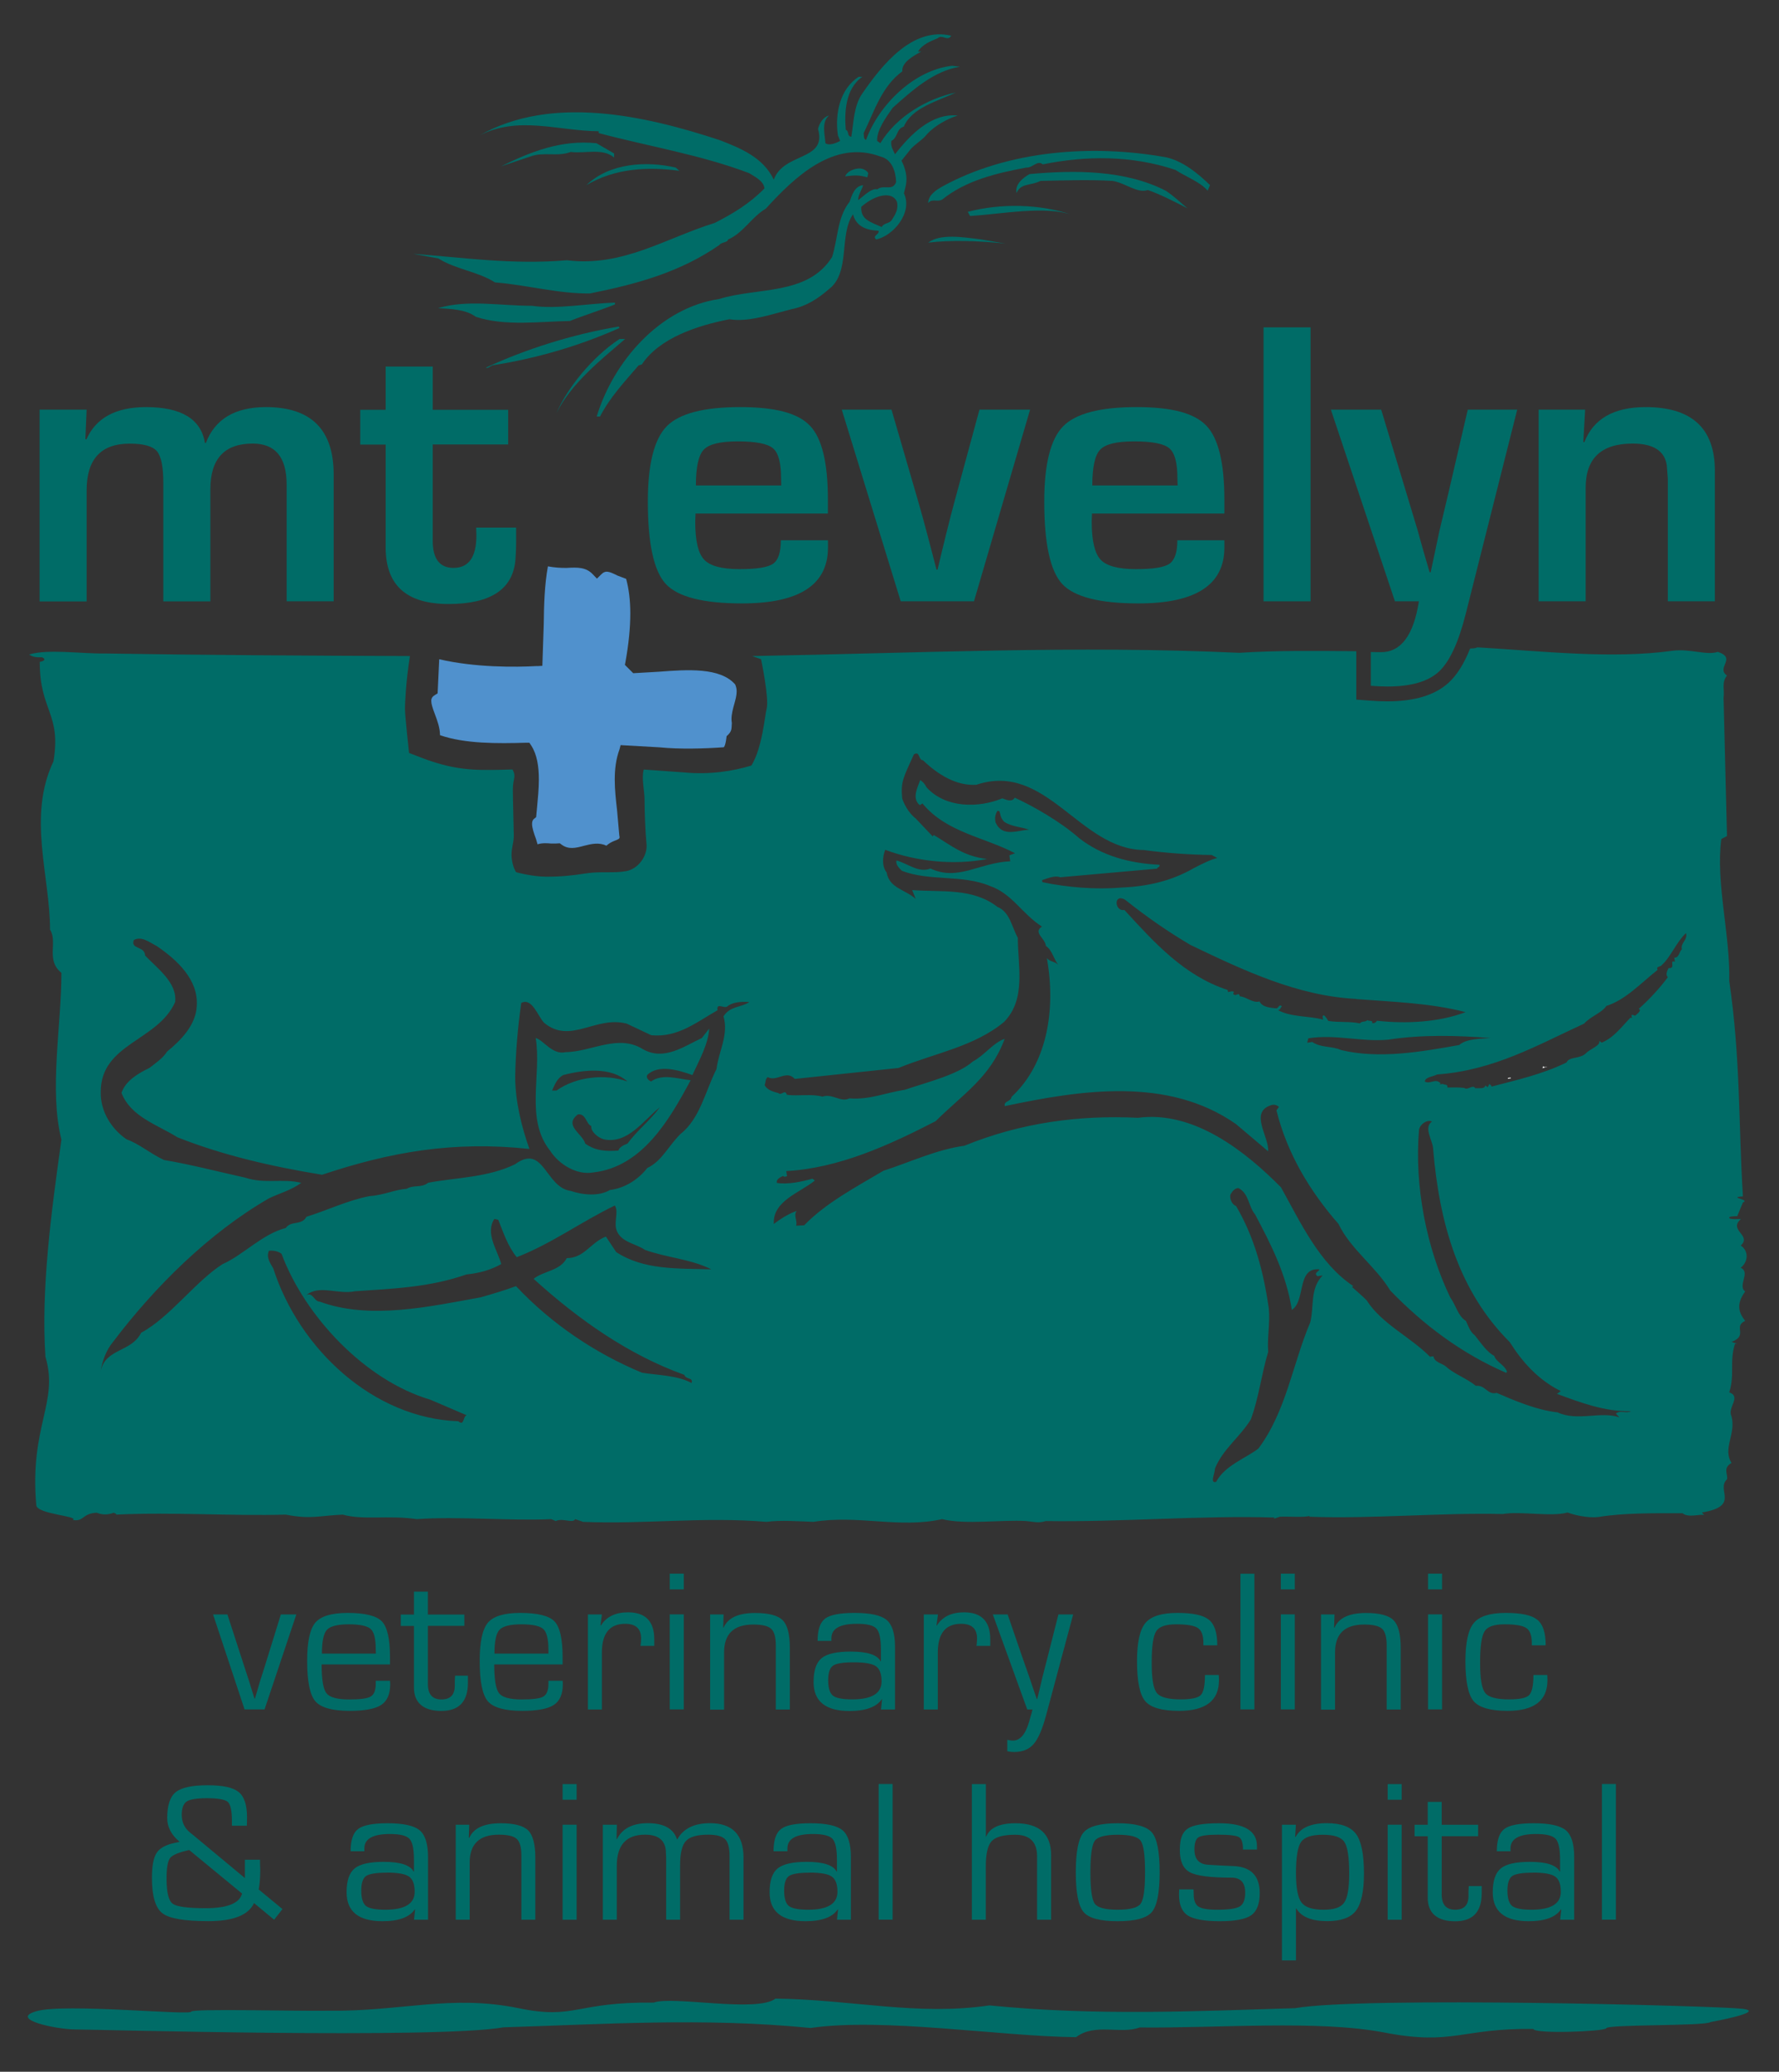 <?xml version="1.0" encoding="UTF-8"?><svg id="Layer_1" xmlns="http://www.w3.org/2000/svg" viewBox="0 0 243.55 283.46"><rect x="0" y="0" width="243.55" height="283.46" fill="#333333" stroke="none"/><defs><style>.cls-1{fill:none;}.cls-2{fill:#006c67;}.cls-3{fill:#5091cd;}.cls-4{fill:#fff;}</style></defs><path class="cls-4" d="M231.66,126.7c.18.38-.42.35-.35.76.08-.25-.12-.81.35-.76"/><path class="cls-4" d="M211.84,145.94l-.68.22.13-.31c.1.28.37.07.55.09"/><polygon class="cls-4" points="206.44 147.6 206.42 147.49 206.82 147.43 206.84 147.54 206.44 147.6"/><path class="cls-3" d="M73.53,91.14l.72-.04.19-5.68c.03-2.67.11-5.4.57-7.93.89.16,1.78.23,2.58.21,1.47-.08,2.62-.12,3.57.88l.56.59.58-.57c.59-.6,1.06-.44,2.23.15,0,0,.67.25,1.19.45.37,1.36.57,2.93.57,4.73,0,1.97-.22,4.17-.66,6.63l-.08.41,1.14,1.14,3.46-.2c3.96-.3,8.44-.62,10.5,1.74.13.31.2.62.2.94,0,.56-.16,1.15-.34,1.78-.18.66-.37,1.35-.37,2.05,0,.16.03.33.05.5-.06.85.05,1.13-.72,1.81,0,0-.11,1.24-.38,1.51-2.64.19-6.04.29-8.81.01l-5.32-.3-.14.55c-.5,1.36-.66,2.75-.66,4.18s.16,2.8.32,4.2l.3,3.4c.02.11.04.2.04.27,0,.21-.14.28-.69.49-.36.13-.76.35-1.12.67-.99-.49-2.08-.24-3.01,0-1.16.31-2.17.58-3.16-.18l-.2-.15-.52.03h-.71c-.52-.05-1.2-.09-1.82.11-.09-.31-.19-.67-.19-.67-.31-.84-.56-1.58-.56-2.12,0-.31.08-.56.29-.71l.27-.22.13-1.4c.11-1.18.24-2.48.24-3.75,0-1.75-.24-3.43-1.06-4.67l-.24-.36h-.44c-3.93.12-8.4.15-11.79-1.03-.01-1.01-.37-1.99-.7-2.87-.33-.86-.5-1.42-.5-1.82,0-.37.16-.6.51-.81l.36-.22s.16-3.44.22-4.67c4.9,1.14,10.42,1.1,13.4.93"/><path class="cls-2" d="M84.07,20.98v.57c-1.57-1.33-3.91-.51-5.93-.76-1.83.7-3.72-.06-5.55.63l-3.98,1.33c3.98-1.96,8.2-3.66,13.05-3.15l2.4,1.39Z"/><path class="cls-2" d="M165.65,25.33l-.32.76c-1.01-1.2-2.96-1.89-4.41-2.84-5.99-2.02-12.3-1.96-18.16-.76-.75-.63-1.39.5-2.27.44-4.1.76-8.26,1.77-11.47,4.35-.76.44-1.33-.19-1.96.5.06-1.13,1.07-1.76,1.96-2.27,9.07-4.98,20.67-5.8,30.7-3.97,2.4.57,4.41,2.33,5.93,3.78"/><path class="cls-2" d="M93.02,23.37c-4.35-.57-8.76-.38-12.74,1.96,3.15-3.03,8.2-3.34,12.23-2.4l.5.44Z"/><path class="cls-2" d="M118.87,23.69l-.13.57c-1.17-.31-1.63-.31-3.02-.13.19-.63,1.07-1.01,1.76-1.07.44-.06,1.08.12,1.39.63"/><path class="cls-2" d="M162.63,28.54c-1.45-.76-3.97-2.04-5.49-2.54-1.45.5-3.13-1-4.84-1.25-3.15-.19-6.38-.07-9.85,0-1.35.69-2.71.27-3.28,1.66-.25-1.2.88-2.08,1.77-2.59,6.24-.57,13.11-.57,18.66,2.28,1.14.75,1.89,1.51,3.03,2.46"/><path class="cls-2" d="M130.22,4.9c-.51.82-1.2-.25-1.83.32-1.01.44-2.08.82-2.71,1.83h.44c-1.01.57-2.71,1.46-2.59,2.71-2.84,2.08-3.84,5.49-5.29,8.45.06.38-.06.76.32.94,1.76-4.85,6.62-9.58,11.79-10.15l1.07.13c-3.59.57-6.5,3.21-9.2,5.61-.95,1.33-2.21,3.09-2.14,4.54l.44.31c2.21-3.66,6.43-6.12,10.34-6.93-2.52,1.2-6.05,2.08-7.12,4.66-1.08.32-.76,1.45-1.71,1.96-.13.75.25,1.26.5,1.83,2.09-2.71,5.04-5.67,8.58-5.3-1.45.44-3.22,1.45-4.23,2.58-.5.7-1.64,1.33-2.26,2.08l-1.2,1.51c1.13,2.3.55,3.45.33,4.47,1.26,2.63-1.48,5.83-3.79,6.31-.63-.5.5-.69.31-1.19-1.39-.06-3.03-.43-3.49-2.25-1.96,2.84-.3,7.99-3.32,10.26-1.51,1.32-3.15,2.34-5.04,2.71-2.77.69-5.93,1.83-8.57,1.39-4.48.88-9.59,2.59-11.98,6.18l-.44.13c-1.95,2.27-3.91,4.35-5.29,7h-.45c2.27-7.51,8.64-14.88,16.77-16.08,5.24-1.64,12.11-.44,15.45-5.74.82-2.52.69-5.42,2.4-7.56.31-.89.69-2.15,1.83-2.27.06.25-.66,1.25-.66,2.04.8-.57,1.81-1.67,2.63-1.48.88-.7,2.13.32,2.57-1.01-.06-1.45-.57-3.09-2.14-3.47-6.37-2.39-11.79,2.84-15.7,7.13-1.95,1.14-3.09,3.34-5.17,4.22-.06.44-.88.32-1.2.76-5.29,3.66-11.1,5.3-17.71,6.62-4.29.06-8.77-1.19-12.99-1.51-2.4-1.52-5.36-1.77-7.76-3.28l-3.46-.63c6.93.5,13.49,1.52,21.06.88,7.63.95,13.49-3.02,20.24-5.11,2.46-1.25,4.79-2.65,6.81-4.72-.13-1.07-1.33-1.58-2.08-2.08-6.62-2.52-13.74-3.66-20.61-5.49v-.25c-5.68-.06-10.97-2.15-16.33.57,9.9-5.61,22.7-2.71,32.85.63,2.78,1.07,5.99,2.34,7.44,5.42,1.39-3.78,7.32-2.52,6.06-6.94.19-.76.69-1.64,1.51-1.83-1.07.88-.57,2.58-.5,3.78.5.38,1.45,0,2.02-.31l-.31-.76c-.44-3.03.31-6.37,2.84-8.01h.51c-2.39,1.64-2.46,5.05-2.27,7.25.5.19.12.89.76.95.31-1.83.31-4.23,1.51-5.93,2.65-3.84,6.87-9.2,12.23-7.88M117.91,28.29c-.11,1.71,1.15,2.05,2.79,2.77.32-.57.95-.44,1.33-.88.5-.76,1.01-1.51.76-2.58-.63-1.45-2.92-1.02-4.87.69"/><path class="cls-2" d="M146.86,29.42c-3.85-1.32-9.64-.13-14.06.13l-.31-.57c4.6-1.2,9.96-1.07,14.37.44"/><path class="cls-2" d="M137.66,33.33c-3.53-.38-7.62-.51-10.59-.13,1.64-1.26,4.79-.75,7.25-.44l3.34.57Z"/><path class="cls-2" d="M84.19,41.4v.25c-1.83.75-4.29,1.51-6.18,2.27-4.04.06-8.83.75-12.86-.57-1.45-1.07-3.53-1.07-5.18-1.19,4.04-1.2,8.45-.32,12.87-.32,3.34.5,7.75-.32,11.35-.44"/><path class="cls-2" d="M84.82,44.87c-5.36,2.4-11.28,4.16-17.4,5.11-.31.13-.7.51-.88.31,5.3-2.46,11.73-4.54,18.16-5.61l.12.19Z"/><path class="cls-2" d="M85.58,46.38c-3.22,2.77-7.38,6.05-9.4,10.15,1.39-3.28,4.79-7.63,8.64-10.15h.76Z"/><path class="cls-2" d="M5.42,56.05h6.44l-.17,4.03.14.03c1.31-2.94,4.03-4.41,8.17-4.41,4.83,0,7.52,1.64,8.06,4.91h.12c1.25-3.27,3.99-4.91,8.23-4.91,6.18,0,9.27,3.08,9.27,9.22v17.35h-6.44v-15.98c0-3.73-1.55-5.6-4.64-5.6-3.87,0-5.8,2.08-5.8,6.25v15.34h-6.44v-16.23c0-2.19-.3-3.63-.88-4.32-.59-.69-1.83-1.03-3.73-1.03-3.93,0-5.89,2.13-5.89,6.39v15.2h-6.44v-26.22Z"/><path class="cls-2" d="M69.57,56.05v4.76h-10.33v13.17c0,2.48.95,3.72,2.85,3.72,2.09,0,3.13-1.49,3.13-4.46l-.03-1.05h5.47v1.32c.01,1.2-.03,2.24-.1,3.12-.36,4.01-3.41,6.01-9.16,6.01s-8.6-2.57-8.6-7.72v-14.09h-3.48v-4.76h3.48v-5.92h6.44v5.92h10.33Z"/><path class="cls-2" d="M106.91,73.92h6.44v1c0,5.1-3.92,7.64-11.76,7.64-5.32,0-8.79-.89-10.44-2.66-1.64-1.77-2.46-5.53-2.46-11.28,0-5.09.86-8.52,2.57-10.28,1.72-1.76,5.07-2.64,10.05-2.64s7.98.86,9.6,2.57c1.62,1.71,2.43,5.07,2.43,10.06v1.93s-18.12,0-18.12,0c-.02.58-.04.96-.04,1.15,0,2.57.4,4.29,1.22,5.16.81.87,2.43,1.3,4.85,1.3s3.88-.25,4.59-.74c.71-.5,1.06-1.57,1.06-3.2M106.96,66.43l-.03-1.04c0-2.08-.37-3.44-1.11-4.06-.74-.62-2.34-.94-4.8-.94s-3.95.38-4.67,1.13c-.72.75-1.08,2.39-1.08,4.9h11.68Z"/><path class="cls-2" d="M141.02,56.05l-7.68,26.22h-10.03l-8.07-26.22h6.81l3.53,12.12c.49,1.68.93,3.3,1.35,4.87l.64,2.44.64,2.46h.14l.59-2.46.59-2.41c.45-1.83.87-3.45,1.26-4.87l3.3-12.15h6.92Z"/><path class="cls-2" d="M161.17,73.92h6.45v1c0,5.1-3.92,7.64-11.76,7.64-5.32,0-8.8-.89-10.44-2.66-1.64-1.77-2.46-5.53-2.46-11.28,0-5.09.86-8.52,2.57-10.28,1.72-1.76,5.07-2.64,10.05-2.64s7.98.86,9.6,2.57c1.62,1.71,2.44,5.07,2.44,10.06v1.93s-18.12,0-18.12,0c-.03.58-.04.96-.04,1.15,0,2.57.41,4.29,1.21,5.16.81.87,2.43,1.3,4.85,1.3s3.88-.25,4.59-.74c.71-.5,1.07-1.57,1.07-3.2M161.22,66.43l-.03-1.04c0-2.08-.37-3.44-1.11-4.06-.73-.62-2.34-.94-4.8-.94s-3.94.38-4.66,1.13c-.72.75-1.08,2.39-1.08,4.9h11.68Z"/><rect class="cls-2" x="172.98" y="44.79" width="6.44" height="37.48"/><path class="cls-2" d="M207.71,56.05l-7.03,27.87c-.99,3.95-2.22,6.61-3.69,7.97-1.47,1.36-3.82,2.04-7.05,2.04-.73,0-1.48-.04-2.27-.1v-4.62c.56.01,1.03.02,1.4.02,2.73,0,4.46-2.32,5.18-6.96h-3.28l-8.77-26.22h6.89l3.36,11.11,1.68,5.57c.09.37.36,1.31.78,2.8l.81,2.77h.14l.59-2.77c.3-1.42.49-2.35.59-2.8l1.32-5.57,2.58-11.11h6.75Z"/><path class="cls-2" d="M210.63,56.05h6.38l-.25,4.42.14.03c1.24-3.2,4.04-4.8,8.39-4.8,6.32,0,9.48,2.91,9.48,8.72v17.85h-6.44v-16.76l-.14-1.85c-.3-1.98-1.86-2.97-4.68-2.97-4.29,0-6.43,2.02-6.43,6.05v15.53h-6.44v-26.22Z"/><polygon class="cls-2" points="40.57 220.89 36.22 233.88 33.48 233.88 29.17 220.89 31.13 220.89 33.43 227.96 34.15 230.17 34.49 231.28 34.84 232.4 34.9 232.4 35.23 231.3 35.55 230.18 36.25 227.98 38.45 220.89 40.57 220.89"/><path class="cls-2" d="M51.46,229.96h1.94l.02.48c0,1.35-.41,2.29-1.23,2.83-.82.54-2.26.81-4.31.81-2.39,0-3.96-.44-4.71-1.31-.75-.88-1.12-2.72-1.12-5.53,0-2.6.37-4.34,1.12-5.23.75-.88,2.22-1.33,4.41-1.33,2.39,0,3.96.39,4.7,1.16.74.77,1.11,2.39,1.11,4.87v1.02h-9.36c0,2.06.22,3.37.66,3.94.44.56,1.46.85,3.08.85s2.52-.13,2.98-.4c.46-.27.69-.85.69-1.75v-.4ZM51.46,226.25l-.02-.62c0-1.42-.23-2.33-.69-2.75-.46-.42-1.46-.64-2.99-.64s-2.54.25-3,.75c-.46.5-.69,1.58-.69,3.26h7.39Z"/><path class="cls-2" d="M63.57,220.89v1.56h-4.99v7.96c0,1.41.62,2.11,1.85,2.11s1.83-.63,1.83-1.89v-.64s.04-.72.04-.72h1.76v.97c0,2.56-1.21,3.85-3.63,3.85s-3.76-1.07-3.76-3.21v-8.42h-1.8v-1.56h1.8v-3.13h1.91v3.13h4.99Z"/><path class="cls-2" d="M75.08,229.96h1.95l.02.48c0,1.35-.41,2.29-1.23,2.83-.82.54-2.26.81-4.32.81-2.39,0-3.96-.44-4.71-1.31-.75-.88-1.12-2.72-1.12-5.53,0-2.6.38-4.34,1.13-5.23.75-.88,2.23-1.33,4.41-1.33,2.39,0,3.96.39,4.7,1.16.74.77,1.11,2.39,1.11,4.87v1.02h-9.36c0,2.06.22,3.37.66,3.94.44.56,1.46.85,3.08.85s2.53-.13,2.99-.4c.46-.27.69-.85.69-1.75v-.4ZM75.08,226.25v-.62c-.01-1.42-.24-2.33-.71-2.75-.46-.42-1.46-.64-2.99-.64s-2.54.25-3,.75c-.46.5-.69,1.58-.69,3.26h7.38Z"/><path class="cls-2" d="M80.49,220.89h1.91l-.19,1.49.04.04c.75-1.21,2-1.82,3.73-1.82,2.39,0,3.59,1.23,3.59,3.69v.9h-1.89l.05-.33c.03-.34.04-.58.04-.69,0-1.33-.73-2-2.18-2-2.12,0-3.19,1.31-3.19,3.93v7.79h-1.91v-13Z"/><path class="cls-2" d="M91.69,217.46h1.92v-2.15h-1.92v2.15ZM91.69,233.88h1.92v-13h-1.92v13Z"/><path class="cls-2" d="M97.21,220.89h1.85l-.05,1.77.05.04c.58-1.34,2.02-2.01,4.31-2.01,1.86,0,3.11.33,3.77.98.66.66.99,1.91.99,3.77v8.46h-1.92v-8.78c0-1.12-.21-1.88-.64-2.27-.42-.39-1.24-.58-2.45-.58-2.66,0-3.99,1.27-3.99,3.82v7.82h-1.91v-13Z"/><path class="cls-2" d="M113.82,224.51h-1.89c0-1.51.34-2.53,1.03-3.05.68-.52,2.03-.78,4.02-.78,2.17,0,3.63.32,4.4.96.76.64,1.15,1.85,1.15,3.65v8.6h-1.92l.15-1.4h-.04c-.72,1.06-2.2,1.61-4.42,1.61-3.28,0-4.92-1.32-4.92-3.97,0-1.57.37-2.66,1.1-3.26.73-.6,2.06-.9,3.98-.9,2.28,0,3.65.44,4.1,1.34h.04v-1.59c0-1.49-.2-2.45-.61-2.89-.41-.45-1.3-.66-2.67-.66-2.34,0-3.5.66-3.5,1.97,0,.06,0,.19,0,.38M116.88,227.44c-1.46,0-2.4.15-2.84.46-.44.31-.66.97-.66,2s.22,1.76.65,2.1c.43.34,1.32.51,2.65.51,2.68,0,4.01-.82,4.01-2.46,0-1.03-.26-1.72-.78-2.08-.52-.35-1.53-.53-3.03-.53"/><path class="cls-2" d="M126.49,220.89h1.92l-.2,1.49.04.04c.75-1.21,2-1.82,3.73-1.82,2.39,0,3.59,1.23,3.59,3.69v.9h-1.89l.04-.33c.03-.34.04-.58.04-.69,0-1.33-.73-2-2.18-2-2.13,0-3.19,1.31-3.19,3.93v7.79h-1.92v-13Z"/><path class="cls-2" d="M146.92,220.89l-3.69,13.74c-.52,1.94-1.09,3.27-1.72,3.99-.63.73-1.53,1.09-2.7,1.09-.24,0-.54-.03-.91-.1v-1.57c.26.06.48.1.67.11,1.02.05,1.79-.78,2.29-2.49l.37-1.28s.05-.21.12-.49h-.72l-4.71-13h2.03l1.99,5.79,1.01,2.88.49,1.46.5,1.44h.06l.35-1.44.34-1.46.74-2.88,1.47-5.79h2.03Z"/><path class="cls-2" d="M164.96,229.18h1.9l.02.71c0,2.79-1.82,4.19-5.46,4.19-2.34,0-3.88-.44-4.63-1.32-.75-.88-1.13-2.7-1.13-5.45,0-2.58.38-4.33,1.15-5.25.77-.92,2.22-1.38,4.37-1.38s3.55.31,4.32.93c.77.62,1.15,1.79,1.15,3.5h-1.9v-.34c0-1.01-.25-1.68-.75-2.02-.5-.34-1.49-.51-2.97-.51s-2.35.32-2.75.96c-.41.64-.61,2.07-.61,4.29s.23,3.55.7,4.14c.46.59,1.55.88,3.26.88,1.45,0,2.36-.19,2.75-.58.39-.39.58-1.3.58-2.75"/><rect class="cls-2" x="169.82" y="215.32" width="1.91" height="18.56"/><path class="cls-2" d="M177.26,217.46h-1.91v-2.15h1.91v2.15ZM177.26,233.88h-1.91v-13h1.91v13Z"/><path class="cls-2" d="M180.85,220.89h1.85l-.06,1.77.06.04c.58-1.34,2.01-2.01,4.31-2.01,1.85,0,3.11.33,3.76.98.66.66.99,1.91.99,3.77v8.46h-1.92v-8.78c0-1.12-.21-1.88-.63-2.27-.43-.39-1.24-.58-2.45-.58-2.66,0-3.99,1.27-3.99,3.82v7.82h-1.92v-13Z"/><path class="cls-2" d="M195.5,217.46h1.92v-2.15h-1.92v2.15ZM195.5,233.88h1.92v-13h-1.92v13Z"/><path class="cls-2" d="M209.93,229.18h1.9l.02.71c0,2.79-1.82,4.19-5.46,4.19-2.34,0-3.88-.44-4.64-1.32-.75-.88-1.13-2.7-1.13-5.45,0-2.58.38-4.33,1.15-5.25.76-.92,2.22-1.38,4.37-1.38s3.55.31,4.32.93c.77.62,1.15,1.79,1.15,3.5h-1.9v-.34c0-1.01-.25-1.68-.75-2.02-.5-.34-1.49-.51-2.97-.51s-2.35.32-2.75.96c-.41.64-.61,2.07-.61,4.29s.23,3.55.7,4.14c.46.59,1.55.88,3.26.88,1.45,0,2.37-.19,2.75-.58.39-.39.59-1.3.59-2.75"/><path class="cls-2" d="M33.54,254.45h2.06v.49s.03.94.03.94c0,.99-.07,1.87-.21,2.64l3.25,2.68-1.14,1.46-2.75-2.28c-.77,1.65-2.85,2.47-6.23,2.47s-5.37-.36-6.32-1.08c-.95-.73-1.43-2.34-1.43-4.84,0-1.64.22-2.79.66-3.44.44-.66,1.29-1.11,2.57-1.37.12-.03.3-.07.56-.12-1.13-.94-1.7-2.03-1.7-3.25,0-1.73.39-2.91,1.16-3.54.77-.63,2.23-.95,4.36-.95s3.51.31,4.27.93c.76.62,1.14,1.77,1.14,3.46l-.02,1.15h-2.05v-.69c0-1.38-.19-2.23-.56-2.57-.38-.33-1.33-.51-2.86-.51-1.39,0-2.31.15-2.77.45-.45.3-.68.91-.68,1.82,0,1.03.4,1.86,1.19,2.47l.47.38,6.99,5.81v-2.52ZM25.9,253.12c-1.4.31-2.27.67-2.6,1.08-.33.41-.5,1.34-.5,2.79,0,1.89.27,3.04.82,3.46.55.43,2.06.63,4.53.63,2.96,0,4.63-.66,4.99-2l-7.25-5.97Z"/><path class="cls-2" d="M49.89,253.29h-1.89c0-1.51.34-2.53,1.03-3.05.69-.52,2.03-.78,4.02-.78,2.17,0,3.63.32,4.4.96.76.64,1.15,1.86,1.15,3.65v8.59h-1.92l.15-1.4-.04-.02c-.73,1.08-2.2,1.62-4.42,1.62-3.28,0-4.92-1.32-4.92-3.96,0-1.57.36-2.65,1.1-3.26.73-.6,2.06-.9,3.98-.9,2.28,0,3.65.45,4.1,1.34l.04-.02v-1.58c0-1.49-.2-2.45-.61-2.89-.41-.44-1.3-.66-2.68-.66-2.33,0-3.5.66-3.5,1.97,0,.07,0,.19,0,.38M52.95,256.22c-1.46,0-2.4.16-2.84.46-.44.31-.65.98-.65,2s.21,1.76.65,2.1c.43.34,1.32.51,2.64.51,2.68,0,4.02-.82,4.02-2.46,0-1.03-.26-1.72-.78-2.08-.52-.36-1.53-.54-3.03-.54"/><path class="cls-2" d="M62.39,249.66h1.85l-.06,1.77.06.04c.58-1.34,2.02-2.01,4.31-2.01,1.85,0,3.11.33,3.76.98.65.66.98,1.91.98,3.76v8.46h-1.91v-8.79c0-1.12-.21-1.88-.64-2.27-.42-.39-1.24-.58-2.45-.58-2.66,0-3.99,1.28-3.99,3.82v7.82h-1.91v-13Z"/><path class="cls-2" d="M78.94,246.24h-1.92v-2.14h1.92v2.14ZM78.94,262.66h-1.92v-13h1.92v13Z"/><path class="cls-2" d="M82.54,249.66h1.91l-.04,1.95.04.04c.73-1.46,2.14-2.2,4.23-2.2,2.2,0,3.53.74,4,2.2h.05c.81-1.46,2.3-2.2,4.47-2.2,3.06,0,4.59,1.57,4.59,4.71v8.5h-1.91v-8.68c0-1.15-.2-1.93-.61-2.34-.41-.41-1.18-.62-2.31-.62-1.5,0-2.52.29-3.05.86-.53.57-.8,1.66-.8,3.26v7.52h-1.91v-8.5l-.03-.6c0-1.69-.95-2.54-2.86-2.54-2.58,0-3.87,1.43-3.87,4.26v7.38h-1.91v-13Z"/><path class="cls-2" d="M107.79,253.29h-1.89c0-1.51.34-2.53,1.03-3.05.68-.52,2.02-.78,4.02-.78,2.17,0,3.64.32,4.4.96.76.64,1.14,1.86,1.14,3.65v8.59h-1.91l.15-1.4-.04-.02c-.72,1.08-2.2,1.62-4.41,1.62-3.28,0-4.92-1.32-4.92-3.96,0-1.57.36-2.65,1.1-3.26.74-.6,2.06-.9,3.98-.9,2.28,0,3.65.45,4.1,1.34l.04-.02v-1.58c0-1.49-.2-2.45-.61-2.89-.41-.44-1.3-.66-2.67-.66-2.34,0-3.5.66-3.5,1.97,0,.07,0,.19,0,.38M110.85,256.22c-1.46,0-2.4.16-2.84.46-.44.31-.66.98-.66,2s.22,1.76.65,2.1c.44.34,1.32.51,2.64.51,2.68,0,4.01-.82,4.01-2.46,0-1.03-.26-1.72-.78-2.08-.52-.36-1.53-.54-3.03-.54"/><rect class="cls-2" x="120.29" y="244.09" width="1.91" height="18.56"/><path class="cls-2" d="M134.97,244.09v7.18l.04.03c.48-1.22,1.82-1.84,4.01-1.84,3.25,0,4.88,1.45,4.88,4.36v8.84h-1.92v-8.67c0-1.97-1-2.96-2.99-2.96-1.6,0-2.68.29-3.22.87-.54.57-.81,1.73-.81,3.45v7.31h-1.91v-18.56h1.91Z"/><path class="cls-2" d="M153.01,249.46c2.4,0,3.96.42,4.68,1.25.72.84,1.07,2.65,1.07,5.45s-.36,4.61-1.07,5.45c-.72.84-2.27,1.25-4.68,1.25s-3.95-.41-4.66-1.25c-.72-.84-1.07-2.65-1.07-5.45s.36-4.61,1.07-5.45c.71-.83,2.27-1.25,4.66-1.25M153.01,251.03c-1.68,0-2.73.28-3.13.82-.4.56-.6,1.99-.6,4.31s.2,3.76.6,4.31c.4.55,1.45.82,3.13.82s2.74-.27,3.15-.82c.4-.55.6-1.99.6-4.31s-.2-3.76-.6-4.31c-.4-.55-1.45-.82-3.15-.82"/><path class="cls-2" d="M172.08,253.06h-1.91c0-.92-.18-1.48-.55-1.7-.37-.22-1.32-.34-2.84-.34-1.41,0-2.31.12-2.69.35-.38.23-.57.79-.57,1.67,0,1.34.64,2.04,1.92,2.1l1.54.09,1.94.09c2.36.12,3.54,1.35,3.54,3.71,0,1.46-.39,2.47-1.17,3.02-.78.54-2.21.81-4.28.81s-3.59-.26-4.4-.78c-.8-.52-1.2-1.47-1.2-2.86l.02-.71h1.97l.02.62c0,.86.21,1.44.65,1.73.44.29,1.29.43,2.57.43,1.57,0,2.59-.15,3.09-.45.49-.3.74-.93.74-1.88,0-1.38-.62-2.06-1.87-2.06-2.89,0-4.79-.24-5.71-.74-.91-.49-1.37-1.51-1.37-3.05s.36-2.44,1.08-2.92c.72-.49,2.16-.73,4.31-.73,3.45,0,5.17,1.04,5.17,3.12v.48Z"/><path class="cls-2" d="M175.49,249.66h1.92l-.1,1.64.06.04c.66-1.26,2.09-1.89,4.28-1.89,1.93,0,3.26.49,3.99,1.47.73.98,1.09,2.79,1.09,5.42,0,2.44-.37,4.14-1.1,5.09-.74.95-2.04,1.42-3.92,1.42-2.15,0-3.56-.58-4.25-1.74h-.04v7.11h-1.92v-18.56ZM181.1,251.03c-1.52,0-2.52.33-2.98.99-.46.66-.7,2.08-.7,4.25,0,2.01.25,3.36.75,4.02.5.67,1.5,1,3.01,1s2.38-.32,2.84-.97c.46-.65.69-1.98.69-4,0-2.22-.22-3.66-.67-4.31-.44-.66-1.43-.98-2.94-.98"/><path class="cls-2" d="M191.89,246.24h-1.91v-2.14h1.91v2.14ZM191.89,262.66h-1.91v-13h1.91v13Z"/><path class="cls-2" d="M202.36,249.66v1.57h-4.99v7.96c0,1.4.62,2.1,1.84,2.1s1.83-.63,1.83-1.88v-.64s.04-.72.04-.72h1.77v.97c0,2.57-1.21,3.85-3.63,3.85s-3.76-1.07-3.76-3.21v-8.42h-1.8v-1.57h1.8v-3.13h1.91v3.13h4.99Z"/><path class="cls-2" d="M206.81,253.29h-1.89c0-1.51.34-2.53,1.03-3.05.69-.52,2.03-.78,4.02-.78,2.17,0,3.63.32,4.4.96.76.64,1.14,1.86,1.14,3.65v8.59h-1.92l.15-1.4-.04-.02c-.73,1.08-2.2,1.62-4.42,1.62-3.28,0-4.92-1.32-4.92-3.96,0-1.57.37-2.65,1.1-3.26.73-.6,2.06-.9,3.98-.9,2.29,0,3.65.45,4.1,1.34l.04-.02v-1.58c0-1.49-.2-2.45-.61-2.89-.41-.44-1.3-.66-2.68-.66-2.33,0-3.5.66-3.5,1.97,0,.07,0,.19,0,.38M209.87,256.22c-1.46,0-2.4.16-2.84.46-.44.31-.66.98-.66,2s.22,1.76.65,2.1c.44.34,1.32.51,2.65.51,2.68,0,4.01-.82,4.01-2.46,0-1.03-.26-1.72-.78-2.08-.52-.36-1.53-.54-3.03-.54"/><rect class="cls-2" x="219.31" y="244.09" width="1.91" height="18.56"/><path class="cls-2" d="M10.29,277.67c2.5,0,49.42,1.32,58.65-.29,13.59-.41,27.4-1.36,42.03.09,9.91-1.45,25.84,1.14,36.35,1.26,2.56-1.98,6.15-.36,8.69-1.33,10.74.12,24.45-1.06,33.55.7,9.41,1.81,10.45-.62,20.35-.5.23.72,9.66.35,9.98-.08,0-.57,13.66-.29,14.28-.86,0,0,7.85-1.41,4.34-1.82-3.51-.4-51.97-1.7-61.2-.08-13.59.41-27.22,1.08-41.86-.38-9.91,1.46-18.77-.8-29.28-.93-2.56,1.97-14.13-.42-16.68.55-10.74-.12-10.72,2.36-18.4.78-9.35-1.93-16.17.45-26.07.33-4.84.07-18.52-.31-18.84.12,0,.57-17.29-1.17-21.18-.06-3.89,1.11,2.78,2.5,5.28,2.5"/><rect class="cls-1" x="3.82" y="4.7" width="235.59" height="274.07"/><path class="cls-2" d="M94.79,147.09c.95-2.05,2.18-4.24,2.3-6.36l-1,1.29c-2.42,1.12-5.19,3.18-8.07,1.53-3.43-2.12-7.01.36-10.61.41-1.77.41-3.01-1.65-4.07-1.94.83,5.07-1.47,11.08,1.95,15.39,1.24,1.94,3.71,3.41,5.95,3,6.72-.77,10.43-7.25,13.31-12.61-1.7-.18-3.89-.95-5.42.17-.24-.12-.71-.41-.53-.88,1.53-1.53,4.42-.64,6.18,0ZM76.18,149.21h-.6c.36-.77.65-1.65,1.53-2.12,2.89-.76,6.54-1.12,8.79.88-3-1.06-6.95-.71-9.72,1.24ZM90.32,151.52c-1.35,1.82-3.12,3.17-4.42,4.95-.47.18-1.12.47-1.24.95-1.7.12-3.12.06-4.54-.95-.36-1.36-3.01-2.48-1-4,1.12-.13,1.12,1.34,1.83,1.59-.12.71.88,1.59,1.7,1.82,3.3.71,5.48-2.65,7.66-4.36Z"/><path class="cls-2" d="M238.31,173.45c1.08-.84,1.08-2.35,0-3.03,1.56-1.41-1.72-2.09,0-3.6.15-.11-1.72.15-1.57-.27.15-.15.78-.15,1.09-.15l.78-1.88c1.09-.42-2.18-.68,0-.83-.62-10.03-.31-18.85-1.87-29.46.15-6.27-1.87-13.43-1.09-19.43l.78-.41-.47-18.93c.16-1.05-.31-2.09.47-3.03-1.56-1.1,1.4-2.35-1.25-3.24-1.56.52-3.74-.47-6.24-.15-8.27,1.15-17.79.05-26.67-.47l-.32.11c-.23.02-.46.04-.69.06-.83,2.07-1.79,3.61-2.91,4.64-1.84,1.71-4.67,2.58-8.41,2.58-.75,0-1.54-.03-2.42-.1l-1.84-.14v-6.62c-5.53-.05-11.13-.11-16.01.22-22.36-1.04-44.07.05-66.7.44.36.13.75.28,1.22.43,0,0,1.14,5.43.76,6.8-.24.86-.57,5.29-2.08,7.75-2.45.75-5.69,1.29-9.26.94,0,0-4.43-.32-5.48-.39-.34,1.17.11,2.89.11,4.13,0,1.53.11,4.52.27,6.07.16,1.56-1.08,3.38-2.79,3.7-1.71.31-3.42,0-5.44.3-2.02.31-3.42.46-5.44.46s-4.19-.62-4.19-.62c0,0-.43-.6-.59-1.84-.15-1.24.28-2.07.28-3.15,0-.69-.13-4.9-.13-6.32,0-1.55.51-1.67-.04-2.74-4.55.13-7.08.21-11.14-1.13-.11,0-3.03-1.13-3.03-1.13,0,0-.56-5.1-.56-6.05,0-.62.12-3.73.68-7.21-14.01-.05-28.3-.13-41.78-.35-3.28.05-7.72-.65-10.36.14.62.42,1.16.38,1.78.38.47.22.47.48-.32.63,0,6.74,2.97,7.02,1.88,13.61-3.59,7.51-.47,15.71-.47,23.02,1.09,1.73-.62,4.18,1.56,5.91,0,7.15-1.71,16.09,0,22.82-1.4,9.98-2.81,20.47-2.19,29.72,1.87,6.27-2.21,9.46-1.25,20.33.16,1.21,5.93,1.47,4.99,1.99,1.56.27,1.24-.88,3.27-.99.78.31,1.56.31,2.34,0,.15.11.47.15.31.26,7.8-.37,15.76.21,23.24,0,3.43.67,4.53.15,7.8,0,2.81.79,6.24.05,10.14.62,5.62-.41,12.79.26,18.4,0l.63.26c.94-.47,2.34.37,2.65-.26l1.09.37c8.42.36,16.37-.73,25.12,0,1.87-.27,4.67-.06,6.4,0,6.23-.99,11.69.94,17.62-.37,3.28.79,8.11.05,11.54.26,1.09.11,1.71.31,2.65,0,10.3.16,21.3-.79,31.28-.48v.15l.78-.26c1.24-.05,3.26.11,4.05-.1v.1c8.42.32,18.17-.58,26.44-.37,2.5-.42,6.71.42,8.89-.21.93.36,2.81.78,4.21.62,3.43-.57,7.48-.52,11.53-.52.79.68,2.5.05,2.97.26l-.31-.36c5.31-.89,1.87-3.08,3.43-4.54.16-.73-.62-1.51.62-2.24-1.25-1.99.63-3.92,0-6.37-.62-1.21,1.4-2.67-.31-3.29.78-2.46,0-4.19.78-6.64h.31l-.78-.26c2.34-.88.16-2.09,1.87-2.88-1.09-1.36-1.09-2.51,0-4.02-1.09-.79.79-2.62-.61-3.24ZM62.75,194.46c-11.67-.42-21.8-9.9-25.34-20.92-.41-.7-1-1.53-.59-2.41.65-.06,1.24.06,1.72.41,3.18,8.54,11.43,17.33,20.38,19.97l4.95,2.12c-.53.24-.3,1.53-1.12.83ZM93.68,188.1c.24.71,1.24.3,1,1.12-2-1.06-4.65-1.06-6.78-1.4-6.41-2.66-12.37-6.66-17.26-11.85-1.59.59-3.19,1.06-4.83,1.53-6.89,1.24-15.15,3.13-22.04.59-.77,0-.94-1.35-1.83-.89,1.77-1.47,4.31-.05,6.66-.53,5.25-.36,10.2-.53,15.26-2.3,1.71-.17,3.3-.59,4.76-1.42-.52-1.95-2.23-4.17-.94-6.18l.53.12c.71,1.77,1.3,3.59,2.53,5.12,4.72-1.82,8.9-4.89,13.43-7.07.59.88-.23,2.36.3,3.54.71,1.53,2.53,1.65,3.83,2.53,2.95,1.07,6.25,1.24,9.08,2.66-4.6-.12-9.26.11-13.02-2.36l-1.41-2.12c-2.12.82-2.95,2.95-5.36,2.95-.94,1.77-3.12,1.71-4.54,2.83,6.24,5.66,13.07,10.42,20.62,13.13ZM99.04,139.02c.76,2.54-.66,4.83-.95,7.25-1.53,3-2.24,6.78-4.94,8.89-1.71,1.71-2.54,3.71-4.54,4.65-1.24,1.6-3.12,2.77-5.12,3.01-1.47.88-3.65.7-5.37.12-3.47-.47-3.65-6.54-7.6-3.65-3.71,1.82-8.06,1.82-11.89,2.53-1,.77-1.95.24-2.95.83-1.64.12-3.18.88-5.12,1.01-3,.58-5.72,1.93-8.61,2.82-.65,1.24-2.12.48-2.82,1.53-3.24.84-5.77,3.66-8.66,4.95-3.66,2.31-7.25,7.31-11.14,9.38-1.35,2.7-4.89,2.12-5.54,5.24.18-1.23.71-2.83,1.7-4,5.66-7.48,13.14-14.91,21.33-19.62,1.47-.71,3.06-1.12,4.42-2.12-2.54-.64-5.01.18-7.66-.71-3.71-.82-7.54-1.82-11.13-2.42-1.89-.88-3.42-2.23-5.13-2.83-2.06-1.41-3.59-3.82-3.53-6.48,0-6.65,7.83-6.95,10.19-12.31.3-2.65-2.47-4.61-4.12-6.36,0-1.3-2.06-.83-1.53-2.12,1.06-.58,2.18.35,3.13.83,2.77,1.88,5.72,4.6,5.48,8.19-.12,2.59-2.12,4.66-4.07,6.25-.53.88-1.65,1.64-2.42,2.24-1.47.71-3.24,1.71-3.82,3.41,1.29,3.3,4.95,4.36,7.65,6.07,6.25,2.48,12.97,4.01,19.81,5.13,9.36-3.12,17.96-4.65,28.39-3.53-1.06-2.95-1.95-6.54-1.95-9.9.06-3.3.36-6.77.83-10.08,1.48-.76,2.24,1.77,3.12,2.71,3.59,3.01,7.07-.99,11.31.12l3.37,1.59c3.65.35,6.24-1.82,9.07-3.42-.18-1.18,1-.06,1.42-.59.82-.59,2.06-.59,2.94-.53-1.12.76-2.65.53-3.53,1.94ZM204.04,142.02c-1.4.1-3.34.11-4.27.96-5.22.93-10.96,1.94-16.17.69-1.27-.58-2.76-.28-3.95-1.11l-.69.11.15-.61c3.79-.59,7.21.53,10.93.19,4.66-.72,9.46-.58,13.99-.23ZM185.64,136.69c5.07.39,10.16.54,15.01,1.79-3.67,1.39-8.12,1.62-12.14,1.18-.14.25-.35.35-.65.34.1-.49-.45-.22-.66-.43-.35.35-.64.04-1.04.45-1.41-.3-2.73-.1-4.3-.33-.21-.27-.33-.6-.65-.79-.27.15-.06.42-.08.61-1.86-.54-4.23-.29-6.16-1.29.29-.04.36-.35.51-.55-.41-.35-.47.37-.78.29-.66-.07-1.9-.12-2.26-.94-.96.26-1.75-.62-2.7-.7-.16-.68-.46.07-.87-.28-.08-.11.02-.24.07-.31-.21-.2-.54-.03-.82.01l-.05-.29c-5.97-1.96-10.02-6.46-14.14-10.95-1.32.27-1.54-2.29.07-1.42,3.04,2.41,5.74,4.29,8.98,6.21,7.33,3.51,14.65,6.97,22.67,7.38ZM179.37,180.94c-2.41,5.68-3.29,12.18-7.1,17.26-1.74,1.33-4.59,2.31-5.78,4.55-.91.26-.13-1.22-.17-1.8,1.11-2.71,3.41-4.3,4.91-6.72,1.12-3,1.45-6.18,2.39-9.27-.16-1.86.28-3.94.08-5.96-.74-5.13-1.98-9.72-4.47-13.98-.56-.21-.92-.98-.78-1.59.29-.46.58-.86,1.1-.88,1.47.78,1.34,2.51,2.27,3.6,2.17,4.09,4.28,8.18,5.04,13.07,1.93-1.23.62-5.87,3.79-5.54-.13.26-.35.29-.49.55-.03.18.13.45.35.36l.57-.09c-1.78,1.81-1.15,4.31-1.71,6.46ZM221.22,193.41l.49.52c-2.56-.9-5.74.59-8.48-.69-2.94-.31-6.22-1.75-8.32-2.66-1.31.31-1.53-1.11-2.86-.97-1.21-.99-3.02-1.65-4.06-2.61-.49-.46-1.62-.57-1.75-1.44l-.47.07c-2.73-2.76-6.59-4.46-8.68-7.73-.63-.62-1.31-1.21-1.99-1.81l.15-.14c-4.6-3.06-7.17-8.62-9.88-13.5-4.76-4.8-11.84-10.54-19.58-9.51-8.03-.4-16.05.67-23.76,3.82-3.86.53-7.54,2.29-11.08,3.42-3.78,2.24-7.91,4.42-10.86,7.47l-1.11.05c.25-.63-.4-1.41.09-2.02-1,.33-2.19,1.05-3.13,1.79-.2-3.16,3.58-4.28,5.62-5.95l-.33-.25c-1.53.42-3.36.82-4.87.58-.14-.51.47-.78.85-.96.15.21.37.06.54.04l-.11-.7c7.19-.4,14.07-3.54,20.45-6.83,3.73-3.7,7.51-6,9.45-11.26-1.52.48-2.77,2.26-4.35,3.09-2.03,1.79-6.06,2.78-9.31,3.87-2.7.42-4.84,1.4-7.6,1.18-1.2.6-2.29-.7-3.69-.24-1.54-.42-3.31-.03-4.87-.25-.25-.84-.74.18-1.15-.23-.56-.15-1.6-.4-1.89-1.12.18-.38.06-.78.42-1.07,1.23.69,2.56-1.04,3.7.25l14.21-1.5c4.87-2,10.4-2.92,14.46-6.31,3.05-3.13,1.87-7.67,1.87-11.5-.82-1.46-1.08-3.54-2.78-4.22-3.42-2.66-7.68-1.99-11.68-2.31l.48,1.21c-1.44-1.3-3.59-1.44-3.98-3.62-.66-.84-.57-2.15-.19-3.1,4.32,1.63,9.47,2.13,13.94,1.26-3.25-.38-4.95-1.88-7.3-3.29l-.14.2-2.35-2.48c-1-.74-1.68-2.18-1.83-2.74-.23-2.29.2-2.89,1.6-6,.86-.55.59.8,1.25.8,2.01,1.93,4.56,3.54,7.31,3.35,9.58-3.2,14.1,8.83,22.91,8.93,3.07.41,6.16.64,9.3.68l.77.41c-.8.18-2.06.78-3.2,1.38-3.09,1.78-6.39,2.53-10.02,2.67-3.37.3-7.37-.03-10.72-.74l-.05-.28c.73-.23,1.79-.69,2.48-.39l13.26-1.18c.08-.25.44-.19.33-.53-4.04-.2-7.85-1.19-11-3.65-2.6-2.3-6.4-4.43-8.81-5.53-.37.65-1.14.3-1.7.09-3.22,1.33-7.75,1.38-10.38-1.51-.17-.38-.47-.75-.86-.99-.32.94-1.21,2.49-.06,3.43l.37-.23c3.27,3.97,8.44,4.59,12.67,6.81l-.78.29.13.81c-4.28.19-7.12,2.76-10.93.99-1.61.66-3.12-.7-4.65-1.1-.14.55.33,1.01.75,1.42,3.82,1.46,8.27.48,12.05,2.07,3.05,1.06,4.37,3.8,7.12,5.56-1.29.79.48,1.63.53,2.64.91.62,1.04,1.78,1.69,2.56-.61-.5-1.06-.36-1.55-.88,1.26,7,.06,14.44-4.83,18.97-.12.73-1.1.52-.93,1.27,10.46-2.21,22.31-4.06,31.64,2.45l4.41,3.73c.17-1.97-2.65-5.36.44-6.32.39-.12.77,0,1.04.25l-.34.47c1.44,5.85,4.54,11.02,8.49,15.54,1.66,3.46,5.09,5.81,7.08,9.1,4.56,4.72,9.77,8.63,15.9,11.28l.09-.19c-.32-.9-1.5-1.31-1.75-2.15-.95-.45-1.8-1.73-2.68-2.83-.58-.38-.91-1.33-1.19-1.94-1.09-.65-1.39-2.2-2.14-3.2-3.21-6.64-4.95-15.15-4.28-22.98.18-.79,1.14-1.41,1.77-1.1-1.16.82.02,2.42.15,3.63.84,10.3,3.53,19.61,10.5,26.55,1.65,2.63,3.87,5.17,6.99,6.7l-.53.38c3.25,1.2,6.58,2.46,10.15,2.37-.76.36-1.44-.19-2.07.32ZM140.88,113.52c-1.53.06-3.65,1.1-4.58-.99-.14-.57-.05-1.12.24-1.57.57-.15.13.67.93,1.47.98.67,2.24.69,3.42,1.09ZM230.27,129.86c-.46.43-.35,1.17-1.06,1.17l.09.57c-.87-.34.21.97-.87.85-.18.38-.45.89-.1,1.25-1.07,1.46-2.54,3.05-3.99,4.34.44.17-.09.6-.45.9-.16.09-.33-.19-.54-.04l.07.4-.19-.08c-1.17,1.19-2.23,2.71-3.95,3.44l-.33-.24c.17.68-1.3,1.09-1.85,1.71-.82.78-2.3.41-2.63,1.23-3.29,1.63-7.05,2.46-10.29,3.31.04-.18-.21-.26-.28-.37l-.23.45-.33-.24c-.09.55-.89.32-1.34.39-.45-.58-1.02.33-1.55-.05-.6-.09-1.55-.06-2.31-.06.09-.54-.4-.29-.61-.49l-.46.07.16-.14c-.72-.77-1.39.16-2.17-.25.07-.66,1.14-.65,1.67-.97,7.77-.55,13.77-4.03,20.14-6.96.91-1.02,2.38-1.43,3.05-2.42,2.64-.83,4.76-3.16,7.01-4.93-.26-.55.42-.36.6-.69,1.19-1.06,1.98-3.13,3.28-4.34.31.89-.8,1.36-.55,2.2Z"/></svg>